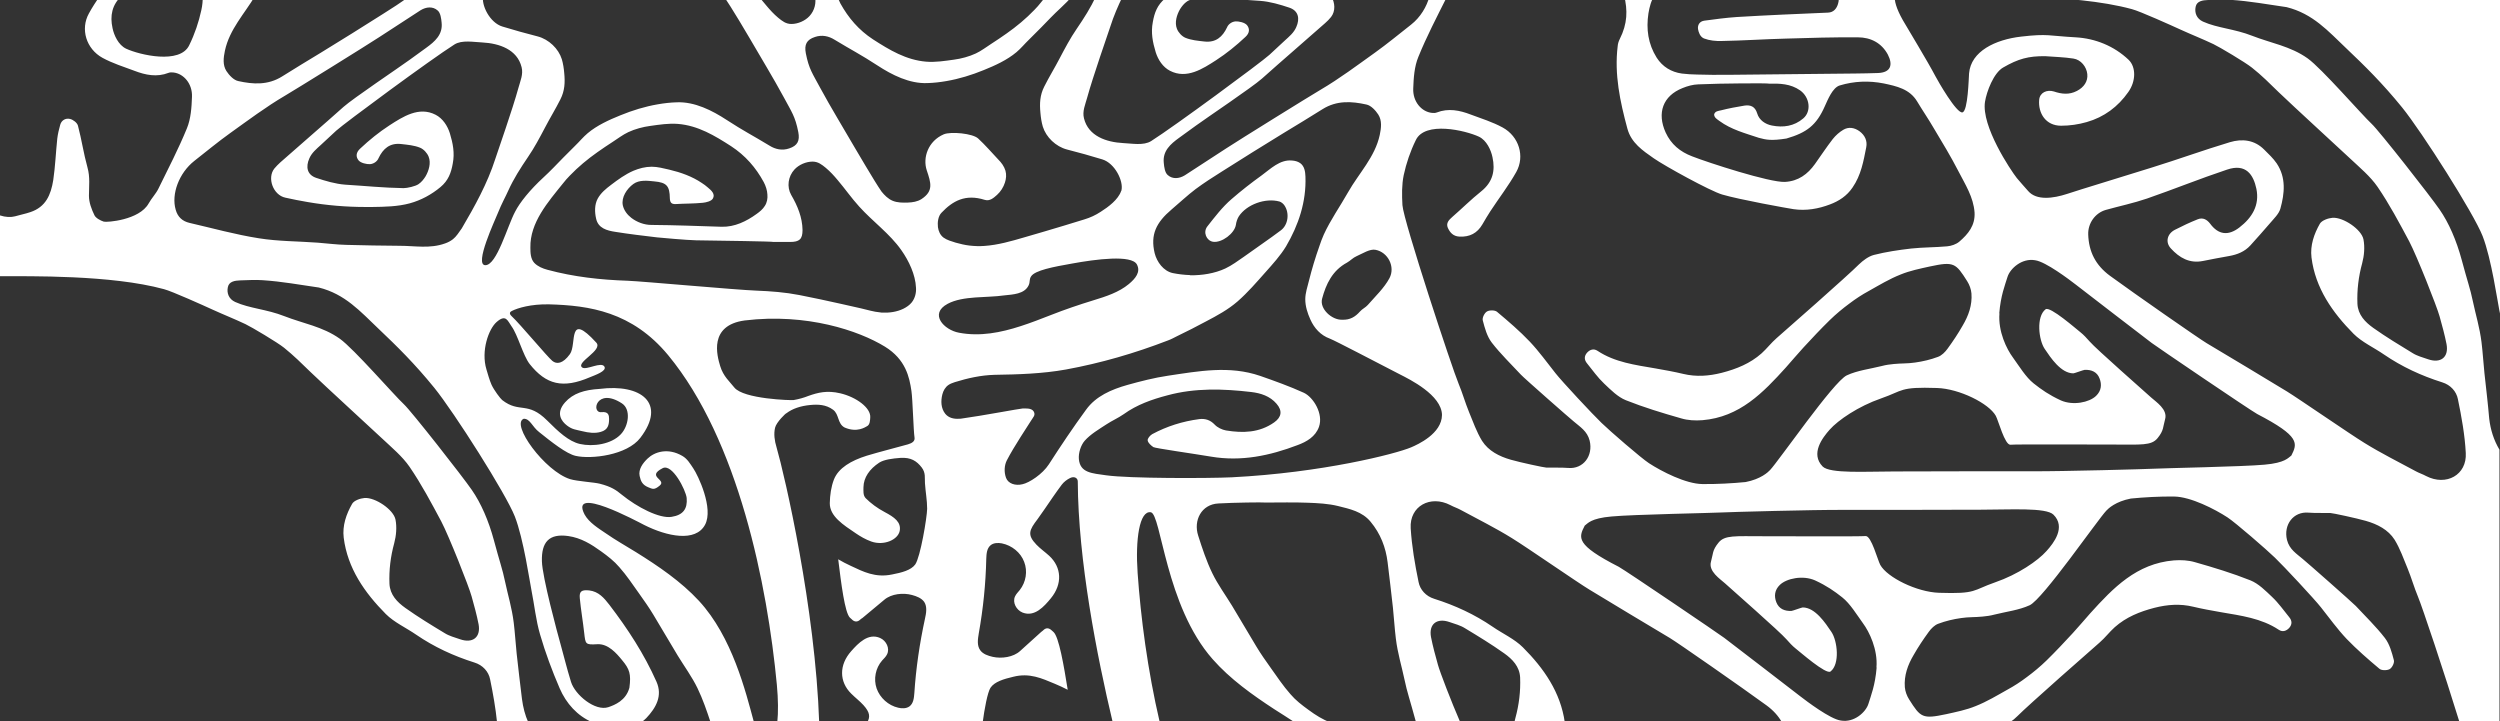 <?xml version="1.0" encoding="utf-8"?>
<!-- Generator: Adobe Illustrator 25.4.8, SVG Export Plug-In . SVG Version: 6.00 Build 0)  -->
<svg version="1.1" id="Calque_1" xmlns="http://www.w3.org/2000/svg" xmlns:xlink="http://www.w3.org/1999/xlink" x="0px" y="0px"
	 viewBox="0 0 1366 394" style="enable-background:new 0 0 1366 394;" xml:space="preserve">
<rect x="0" y="0" width="1366" height="394" fill="#333333" stroke="none"/>
<path style="fill:#fff;" d="M1357.5,203.9c-0.6-5.6-0.9-11.3-1.6-16.9c-1-8.1-3.1-14.7-4.8-22.7c-1.2-6-3.1-11.3-6-22.2
	c-2.9-10.8-7.1-20.4-12.1-27.6c-5-7.3-33.1-43.1-37.1-46.8c-5.2-4.8-27.4-30.4-35-35.8c-9.4-6.7-20.3-8.4-30.2-12.3
	c-9.9-3.9-19-4.2-27-7.8c-3.5-1.6-4.7-4.9-4-8.1c0.6-3.1,3.8-3.6,6.8-3.7c4-0.1,8.1-0.3,12.2-0.1c10.6,0.7,20.2,2.5,30.7,4
	c14.4,3.6,22.6,13,32.7,22.6c10.1,9.6,19.5,18.8,30.4,32.2c11,13.6,39.2,58,44,70.3c4.8,12.3,8.2,36.1,9.1,40.4
	c0.2,0.8,0.3,1.6,0.5,2.4V-2.4h-297.5c0.6,0.1,1.2,0.1,1.8,0.2c8.2,0.6,61.6-1.8,94.5,7.2c4.3,1.1,21.8,9,26.6,11.2
	c5.9,2.7,12,5.1,17.9,7.9c3.2,1.5,17.5,10,21.1,12.9c5.2,4.1,9.9,8.8,14.6,13.4c7.9,7.6,34.1,31.6,39.1,36.3
	c5.2,4.9,10.9,9.6,14.9,15.4c6.5,9.5,11.9,19.7,17.3,29.8c4.2,8,15.1,35.5,16.6,41c1.4,5,2.8,10.1,3.8,15.2
	c1.3,7.1-3.2,10.6-10.1,8.2c-2.9-1-6-1.8-8.5-3.4c-7.2-4.4-14.5-8.8-21.4-13.7c-4.5-3.2-8.4-7.2-8.7-13.2
	c-0.3-7.5,0.6-14.9,2.6-22.2c1.1-4.1,1.5-8.8,0.7-13c-1.1-5.5-11.1-12.2-16.9-11.8c-2.4,0.2-5.8,1.4-6.9,3.2
	c-3.2,5.6-5.4,11.9-4.6,18.5c2.1,16.7,11.4,30,23,41.7c4.6,4.6,11.1,7.5,16.6,11.3c9.8,6.7,20.4,11.6,31.8,15.2
	c4.6,1.4,7.8,5,8.6,9.2c2,9.7,3.8,19.6,4.3,29.4c0.7,12-10.7,18.3-21.7,12.6c-1.8-1-3.8-1.6-5.6-2.6c-9.4-5.1-19.1-9.9-28.1-15.5
	c-8-4.9-35.8-24.1-42.3-28.1c-14.6-8.8-29.2-17.7-43.9-26.4c-3.9-2.3-39.1-26.8-52.8-36.8c-7.9-5.8-11.6-13.2-11.9-22.6
	c-0.2-6,3.7-11.7,9.6-13.4c7.5-2.1,15.2-3.7,22.5-6.2c14.7-5.1,29-10.9,43.7-15.8c10.5-3.6,14.5,2.9,16.1,10.5
	c1.8,8.9-2.3,15.7-9.3,21.1c-6.1,4.7-11.5,4-16-2.1c-1.7-2.2-3.9-3.5-6.7-2.4c-4.3,1.7-8.5,3.7-12.6,5.8c-4.2,2.2-5.3,6.8-2.1,10.2
	c4.6,5,10.1,8.3,17.5,6.8c4.7-0.9,9.5-1.9,14.3-2.7c4.5-0.8,8.5-2.4,11.6-5.8c3.6-4,7.2-8,10.7-12.1c2.1-2.5,4.9-5.1,5.7-8
	c2.3-8.3,3.2-16.9-2-24.7c-1.9-2.8-4.5-5.2-6.9-7.6c-5.3-5.3-12-6-18.7-4c-14.3,4.3-28.3,9.4-42.5,13.8
	c-11.7,3.7-40.4,12.4-46.6,14.5c-7.4,2.4-16.5,3.7-21.1-1.6c-2.1-2.4-4.2-4.7-6.2-7.1c-3.4-4.3-19.5-28.4-17.4-41.7
	c0.9-5.6,4.7-15.7,9.9-18.7c8.3-4.8,13.9-6.3,23-6.2c5.1,0.4,10.3,0.5,15.4,1.3l0,0c4.1,0.6,7.2,4.5,7.6,8.5
	c0.4,3.9-1.8,7.2-5.7,9.2c-4.2,2.2-8.4,1.7-12.5,0.3c-3.9-1.2-7.8,0.6-8.1,4.6c-0.6,7.3,3.6,14.1,12,14.1c4.7,0,9.5-0.7,14-2
	c9.5-2.7,17.1-8.4,22.7-16.4c4.2-5.9,4.3-13.6,0.2-17.6c-8-7.6-18.3-11.7-28.9-12.3c-14.8-0.8-15.1-2.1-29.8-0.4
	c-14.1,1.6-27.5,8-28.5,20.1c-0.2,2.5-0.6,20.6-3.6,21.3c-3.2,0.8-13.5-17.3-14.7-19.6c-4.7-8.9-14.9-25.6-17.9-30.8
	c-3.6-6.4-4.7-10.6-4.4-13.5h-30.8c0.3,1.4,0.3,3-0.2,4.6c-0.7,2.4-2.3,4.7-5.5,4.8c-16.6,0.7-33.2,1.4-49.8,2.4
	c-5.9,0.4-11.8,1.2-17.8,2c-2.6,0.4-3.7,2.4-3.4,4.6c0.3,1.6,1,4.1,3.2,5.1c3.2,1.2,6.4,1.5,9.8,1.4c11.6-0.2,23.2-1,34.8-1.3
	c13.2-0.4,26.3-0.8,39.5-0.7c7.1,0,13,3.1,16.4,9.4c2.9,5.6,1.7,9.8-5.3,10.1c-8.3,0.3-16.6,0.3-24.9,0.4
	c-12.9,0.2-25.7,0.2-38.6,0.4l0,0c-9,0.1-27,0.3-27,0.2c-5.6-0.2-11.2,0-16.7-0.7c-5.8-0.8-10.6-3.7-13.8-8.7
	c-4.7-7.5-5.8-15.6-4.5-24.2c0.6-3.6,1.5-7.1,3.4-9.8h-16.7c2,8.1,1.9,15.4-2.4,23.9c-0.6,1.2-1,2.5-1.1,3.8
	c-1.9,15.4,1.3,30.3,5.3,45.1c2.1,7.8,8.4,12,14.4,16.2c6,4.2,30.9,17.9,37.4,19.8c9.5,2.8,35.7,7.5,39,8c6.9,1,13.6-0.2,19.9-2.6
	c4.8-1.8,9.2-4.6,12.3-9.2c4.7-6.8,6-14.4,7.5-22c0.7-3.5-0.7-6.6-3.7-8.8c-2.8-2-5.9-2.5-8.8-0.8c-2.2,1.3-4.2,3.1-5.8,5.1
	c-3.4,4.4-6.5,9.1-9.7,13.6c-4,5.6-9.1,9.4-16.4,9.8c-8.3,0.4-41.9-10.5-50.8-14c-6.5-2.5-11.4-6.5-14.4-13
	c-4.8-10.6-1.6-20,9.3-24.3c2.7-1.1,5.6-1.9,8.5-2c12.9-0.6,38.6-0.7,38.6-0.4l0,0c6-0.1,11.8,0,17.1,3.7c5.2,3.7,6.3,11.4,1.7,15.3
	c-5,4.3-11,5.1-17.1,3.9c-3.6-0.7-7-2.9-8.1-6.7c-1.1-3.6-3.5-4.7-6.9-4.2c-4.3,0.7-8.6,1.5-12.9,2.6c-1.3,0.3-3.2,0.4-3.7,2.2
	c0,1.8,1.7,2.7,2.9,3.6c6.4,4.7,14,6.7,21.5,9.2c4.1,1.1,6.7,1.7,15.1,0.4c11-3.2,16.4-7.2,21-17.7c1.6-3.5,4.2-10.1,8.1-11.3
	c7.9-2.4,16-2.7,24.1-1.1c7,1.5,14.1,3,18.2,9.8c3,5,6.3,9.8,9.2,14.8c4.6,7.7,9.3,15.4,13.4,23.4c3.7,7.2,8.2,14.1,8.8,22.5
	c0.4,7.1-3.5,11.8-8.4,16c-1.7,1.4-4.3,2.3-6.6,2.5c-6.5,0.6-13.1,0.5-19.6,1.2c-6.9,0.8-13.7,1.8-20.4,3.5c-3,0.8-5.9,3-8.2,5.2
	c-5.6,5.7-41.3,37.1-44.9,40.2c-3,2.6-5.4,5.8-8.3,8.4c-6.2,5.5-13.6,8.5-21.7,10.6c-7.1,1.8-14,2.3-21.1,0.6
	c-5-1.2-10.1-2.1-15.2-3c-11-1.9-22.1-3.3-31.6-9.6c-2.1-1.4-4.2-0.7-5.8,1.1c-1.6,1.9-1.5,3.9,0.1,5.8c3,3.7,5.8,7.7,9.3,11
	c3.6,3.4,7.4,7.3,11.9,9.1c9.8,3.9,20,7,30.2,9.9c3.6,1.1,7.7,1.3,11.6,1c20.4-1.7,33.2-15.1,45.6-28.8c3.2-3.6,6.3-7.3,9.6-10.9
	c4.7-5.1,9.4-10.1,14.4-15c3.4-3.3,7-6.3,10.8-9.1c3.3-2.5,6.8-4.8,10.5-6.8c5.7-3.2,11.3-6.6,17.4-9c5.1-2.1,10.6-3.2,16-4.4
	c13.1-2.8,14.1-1.9,20.4,8.1c1.2,1.9,2.1,4.3,2.3,6.6c0.5,6.4-1.6,12.2-4.8,17.6c-2.5,4.4-5.3,8.6-8.3,12.7
	c-1.3,1.8-3.2,3.7-5.2,4.4c-4,1.5-8.2,2.5-12.5,3.1c-3.8,0.6-7.7,0.4-11.6,0.8c-2.2,0.2-4.4,0.5-6.6,1.1c-6.4,1.6-13.3,2.4-19.1,5.1
	c-7.2,3.3-37.3,46.9-41.9,51.7c-1.1,1.2-5.1,5-13.4,6.6c-7.1,0.7-15.9,1.2-23.6,1.1c-9.1-0.1-22.3-6.9-29.2-11.4
	c-4.3-2.8-21.6-17.8-25.9-22c-4.7-4.5-21.6-22.6-25.2-27.2c-4.6-5.8-8.9-11.8-14-17.2c-5.5-5.8-11.7-11.1-17.9-16.3
	c-1.1-1-4.2-1-5.5-0.2c-1.4,0.8-2.7,3.5-2.3,4.9c1.1,4.2,2.3,8.7,4.9,12.1c4.8,6.2,10.5,11.7,15.9,17.5c1.5,1.7,27.1,24.2,28.9,25.6
	c3.5,3,7.4,5.3,8.7,10.5c2,8.3-3.5,15.6-11.7,14.9c-4-0.3-8-0.1-12-0.2c-1.1,0-14.2-2.8-19.4-4.3c-6.3-1.8-12.2-4.8-15.7-10.3
	c-3-4.9-4.9-10.4-7.1-15.7c-2.1-5.1-3.6-10.5-5.7-15.5c-3.4-8-30.2-89.1-30.7-97.6c-0.3-5.5-0.4-11.1,0.7-16.4
	c1.4-6.5,3.6-13,6.6-19.1c5-10.6,27.2-5.3,34.5-1.9c4.2,2,6.6,7.3,7.4,11.2c1.6,7.3,0.2,13.6-6.2,18.7c-5.5,4.4-10.5,9.4-15.8,14
	c-1.8,1.6-3.5,3.3-2.4,5.9c1.2,2.6,2.9,4.6,6.3,4.8c5.7,0.3,9.8-1.9,12.6-6.7c1.4-2.4,2.8-4.8,4.3-7.1c4.7-7.2,10-14,14.2-21.5
	c4.8-8.6,1.5-19.4-7.4-24.3c-5.5-3-11.6-4.9-17.5-7.1c-6-2.3-12.2-3.6-18.6-1.1c-0.8,0.3-1.7,0.3-2.6,0.2
	c-5.7-0.6-10.5-6.2-10.2-13.3c0.2-5.8,0.6-12,2.8-17.3c4.5-11.1,10.1-21.8,15.5-32.6c0.1-0.2,0.2-0.4,0.3-0.6h-9.7
	c-1.5,5.8-5,11.6-10.1,15.6l0,0c-6.5,5.1-12.9,10.4-19.6,15.2c-9.8,7-19.5,14.3-29.9,20.4c-5.3,3.1-44.8,27.6-51.5,32
	c-7.5,4.9-15,9.8-22.6,14.7c-3.1,1.9-6.7,2.2-9.3-0.1c-1.6-1.3-2-4.4-2.2-6.7c-0.7-6.5,3.7-10.3,8.4-13.7c3-2.2,6.1-4.4,9.1-6.6
	c6.2-4.5,30.8-21,36.1-25.7c11.4-10.2,23.1-20.2,34.5-30.3c1.2-1,2.3-2.2,3.3-3.4c2.5-3.2,2.2-7.8,0.1-11.3h-89.2
	c-0.5,0.4-1.1,0.8-1.6,1.2c-4.2,3.5-5.8,7.7-6.7,12.9c-1.1,5.7-0.1,10.9,1.6,16.5c1.3,4.1,3.9,8.1,7.8,10.1
	c9.1,4.7,17.9-1.1,25.2-5.8c5.7-3.7,11-8,16-12.7c2.4-2.2,2.4-4.5,0.9-6.4c-1.2-1.5-4.5-2.2-6.3-2.1c-2.4,0.2-4.1,1.9-4.6,3.2
	c-2.5,5.3-6.2,8.5-12.4,7.8c-3.5-0.4-7.1-0.7-10.3-2c-2-0.8-3.9-2.9-4.7-4.9c-1.4-3.5-0.1-7.7,1.7-10.8c1-1.6,2.2-3.1,3.8-4.2
	c1.7-1.2,6.2-2.2,8.2-2.2c11.4,0.2,20.5,1.2,31.9,1.9c5.3,0.4,10.7,2,15.8,3.7c5.1,1.7,5.8,6.1,3.8,10.6c-1.3,3.1-3.9,5.2-6.3,7.4
	c-2.8,2.6-5.6,5.2-8.4,7.8c-4.5,4.1-51.8,39-64.6,47.1c-4.1,2.6-10.6,1.3-15.3,1.1c-9.2-0.5-19-3.8-21.4-13.5
	c-1-3.9,0.7-7.5,1.7-11.2c3.3-12,11.2-34.4,12.7-39c1.8-5.7,4.2-11.2,6.8-16.6h-14.6c-3,6.4-6.5,11.9-10.6,17.9
	c-3.5,5.1-6.4,10.6-9.3,16.1c-2.7,5.2-5.8,10.2-8.4,15.4c-2.4,4.7-2.6,9.3-2.1,14.4c0.2,2.5,0.6,5.1,1.3,7.5
	c1.8,5.8,7.1,10.9,13.2,12.5c7,1.8,12.4,3.3,19.3,5.4c6.9,2.1,11.6,11.8,10.5,16.8c0,0.2-0.1,0.4-0.2,0.5c-1.6,4.7-7,8.7-11.1,11.3
	c-2.9,1.9-5.7,3.2-9,4.2c-3.7,1.1-7.4,2.3-11.1,3.4c-7.2,2.2-14.5,4.3-21.7,6.4c-7.2,2.1-14.4,4.2-21.9,4.7l0,0
	c-2.7,0.2-5.3,0.1-8-0.2c-2.6-0.3-5.1-0.9-7.6-1.6c-2.2-0.7-4.8-1.4-6.7-2.8c-1.8-1.4-2.7-3.5-3-5.7c-0.3-2.6,0.1-6,2-7.9
	c6.1-6.4,13-10.3,23.5-7c2.8,0.9,4.9-1,6.8-2.7c2-1.8,3.5-4.2,4.3-6.7c0.7-2.1,0.9-4.4,0.3-6.5c-0.7-2.4-2.2-4.4-4-6.2
	c-3.6-3.8-7-7.8-10.9-11.4c-3-2.8-14.9-3.9-18.8-2.3c-8.6,3.7-11.6,12.8-9.3,19.7c2.3,6.9,3.8,11.3-2.9,15.7
	c-2.2,1.4-4.8,1.8-7.4,1.9c-2.8,0.1-5.8,0.1-8.4-1c-2.4-1-4.4-3-6-5C478,99.5,467,80.5,467,80.6c-6.3-10.9-12.9-21.6-18.9-32.7
	c-4.1-7.7-6.1-10.1-7.8-18.8c-0.9-4.7,0.4-7.4,5-8.9c3.8-1.3,7.5-0.5,10.7,1.5c9.4,5.7,14.3,8.1,23.5,14.1c7.8,5.1,17.4,10,27.2,9.6
	c3.5-0.1,7-0.5,10.4-1.1c7-1.2,13.8-3.3,20.4-6c6.2-2.5,12.8-5.5,17.9-9.8c2.5-2.1,4.5-4.6,6.8-6.8c2.2-2.2,4.4-4.4,6.6-6.6
	c3.5-3.6,7-7.3,10.7-10.7c2.5-2.3,4.7-4.6,6.7-6.8h-14.4c-1,1.2-2,2.5-3,3.7c-1.1,1.4-2.3,2.8-3.6,4.1c-4.6,4.8-9.8,9.1-15.2,12.9
	c-2.7,1.9-5.5,3.8-8.3,5.6c-2.8,1.8-5.5,3.9-8.5,5.3c-3.6,1.7-8.1,2.9-12,3.4c-5,0.7-10.1,1.5-15.1,1.1c-11-0.9-20.1-6.4-29.1-12.2
	c-7.8-5.1-13.4-11.7-17.8-19.6c-0.7-1.3-1.3-2.8-1.6-4.3h-12.4c1,3.8-0.1,8.2-2.9,11.2c-2.4,2.6-6.3,4.3-9.9,4.3c-3,0-5-1.6-7.2-3.4
	c-2.4-2-4.5-4.3-6.5-6.7c-1.5-1.7-2.9-3.5-4.3-5.3h-19.2c4.2,5.6,14.3,23.1,14.3,23c6.3,10.9,12.9,21.6,18.9,32.7
	c4.1,7.7,6.1,10.1,7.8,18.8c0.9,4.7-0.4,7.4-5,8.9c-3.8,1.3-7.5,0.5-10.7-1.5c-9.4-5.7-14.3-8.1-23.5-14.1
	c-7.8-5.1-17.4-10-27.2-9.6c-3.5,0.1-7,0.5-10.4,1.1c-7,1.2-13.8,3.3-20.4,6c-6.2,2.5-12.8,5.5-17.9,9.8c-2.5,2.1-4.5,4.6-6.8,6.8
	c-2.2,2.2-4.4,4.4-6.6,6.6c-3.5,3.6-7,7.3-10.7,10.7c-7.5,6.9-13,13.8-15.5,18.7c-4.3,8-10,29.3-16.3,29.3c-6.3,0,5.4-24.8,6.8-28.4
	c2.2-5.5,4.3-9.1,5.7-12.3c3-6.6,6.6-12.2,10.8-18.4c3.5-5.1,6.4-10.6,9.3-16.1c2.7-5.2,5.8-10.2,8.4-15.4c2.4-4.7,2.6-9.3,2.1-14.4
	c-0.2-2.5-0.6-5.1-1.3-7.5c-1.8-5.8-7.1-10.9-13.2-12.5c-7-1.8-12.4-3.3-19.3-5.4c-6.9-2.1-11.6-11.7-10.5-16.8h-40
	c-0.2,0.1-0.3,0.3-0.5,0.4c-4.6,3.4-9.4,6.5-14.2,9.5c-11.3,7.2-22.6,14.2-34,21.2c-7.1,4.3-14.2,8.6-21.2,13
	c-7.7,4.8-15.8,4.3-23.9,2.5c-2.5-0.5-5-3.2-6.5-5.5c-2.1-3.3-1.6-7.3-0.8-11.1c2.5-11.7,10.8-20.3,16.6-30.1h-28.6
	c-0.1,2.7-0.3,5.4-0.9,8c-1.4,6.5-3.6,13-6.6,19.1c-5,10.6-27.2,5.3-34.5,1.9c-4.2-2-6.6-7.3-7.4-11.2c-1.5-6.8-0.3-12.8,5-17.7
	H54.6c-2.1,3.1-4.2,6.3-6,9.6c-4.8,8.6-1.5,19.4,7.4,24.3c5.5,3,11.6,4.9,17.5,7.1c6,2.3,12.2,3.6,18.6,1.1c0.8-0.3,1.7-0.3,2.6-0.2
	c5.7,0.6,10.5,6.2,10.2,13.3c-0.2,5.8-0.6,12-2.8,17.3C97.5,81.4,91.9,92.2,86.6,103c-1.4,2.9-3.8,5.3-5.4,8.2
	c-5.1,9.1-22.9,10.4-24.5,9.9c-1.9-0.6-4.4-2-5.1-3.5c-1.6-3.3-3-7-3-10.6c0-5.2,0.7-10.2-0.8-15.5c-2.1-7.5-3.2-15.3-5.2-22.8
	c-0.4-1.6-2.6-3.3-4.3-3.7c-2.3-0.6-4.7,0.6-5.4,3.2c-0.7,2.5-1.3,5-1.6,7.5c-0.8,7.6-1.1,15.2-2.2,22.7
	c-1.3,8.1-4.1,14.7-12.5,17.5c-2.9,1-5.4,1.4-8.4,2.3C6,118.8,3,118.7,0,117.7v33.2c16,0.1,60.7-0.8,89.6,7.1
	c4.3,1.1,21.8,9,26.6,11.2c5.9,2.7,12,5.1,17.9,7.9c3.2,1.5,17.5,10,21.1,12.9c5.1,4.1,9.9,8.8,14.6,13.4
	c7.9,7.6,34.1,31.6,39.1,36.3c5.2,4.9,10.9,9.6,14.9,15.4c6.5,9.5,11.9,19.7,17.3,29.8c4.2,8,15.1,35.5,16.6,41
	c1.4,5,2.8,10.1,3.8,15.2c1.3,7.1-3.2,10.6-10.1,8.2c-2.9-1-6-1.8-8.5-3.4c-7.3-4.4-14.5-8.8-21.4-13.7c-4.5-3.2-8.4-7.2-8.7-13.2
	c-0.3-7.5,0.6-14.9,2.6-22.2c1.1-4.1,1.5-8.8,0.7-12.9c-1.1-5.5-11.1-12.2-16.9-11.8c-2.4,0.2-5.8,1.4-6.8,3.2
	c-3.2,5.6-5.4,11.9-4.6,18.5c2.1,16.7,11.4,30,23,41.7c4.6,4.6,11.1,7.5,16.6,11.3c9.8,6.7,20.4,11.6,31.8,15.2
	c4.6,1.4,7.8,5,8.6,9.2c1.6,7.8,3,15.7,3.8,23.6h17.1c-1.8-4-2.9-8.3-3.5-12.9c-1-8.3-2-16.5-2.9-24.8c-0.6-5.6-0.9-11.3-1.6-16.9
	c-1-8.1-3.1-14.7-4.8-22.7c-1.2-6-3.1-11.3-6-22.2c-2.9-10.8-7.1-20.4-12.1-27.6c-5-7.3-33.1-43.1-37.1-46.8
	c-5.2-4.8-27.4-30.4-35-35.8c-9.4-6.7-20.3-8.4-30.2-12.3c-9.9-3.9-19-4.2-27-7.8c-3.5-1.6-4.7-4.9-4-8.1c0.6-3.1,3.8-3.6,6.8-3.7
	c4.1-0.1,8.1-0.4,12.2-0.1c10.6,0.7,20.2,2.5,30.7,4c14.4,3.6,22.6,13,32.7,22.6c10.1,9.6,19.5,18.8,30.4,32.2
	c11,13.6,39.2,58,44,70.3c4.8,12.3,8.2,36.1,9.1,40.4c1.6,8,2.4,16.3,4.7,24.1c2.9,10,6.6,19.9,10.7,29.4c3.6,8.3,9.6,15,17.9,18.6
	h26.7c0.9-0.7,1.8-1.4,2.7-2.3c5.4-5.7,9-12.2,5.6-19.9c-6.7-15.1-15.7-28.9-25.8-42.1c-2.8-3.6-5.8-7.2-11-7.8
	c-4-0.4-5.5,0.4-5.1,4.3c0.6,6.3,1.7,12.6,2.4,18.9c0.7,6.2,0.6,6.6,7.2,6.2c5.9-0.3,10.4,4.9,13.5,8.7c4.1,4.9,5,7.6,4,15.1
	c-1.9,7-8,9.4-11.5,10.6c-7.2,2.4-18.2-6.7-20.4-13.8c-2.8-9.2-2.9-10.5-5.5-19.8c-2-7.1-10.2-37.5-10.4-46.1
	c-0.3-10.4,3.8-15.3,14.4-13.8c7,1,12.6,4.5,18,8.4c3.6,2.6,7.1,5.3,9.9,8.6c4,4.5,7.3,9.5,10.8,14.4c2.7,3.8,5.4,7.6,7.8,11.6
	c4.5,7.4,8.8,14.9,13.3,22.3c3.6,5.9,7.8,11.6,10.8,17.8c2.9,6,5.1,12.4,7.2,18.8H412c-4.6-17-11.9-46.8-30.1-66.5
	c-9.8-10.6-22.2-19-34.4-26.6c-5.5-3.4-11.2-6.6-16.5-10.3c-4-2.7-9.2-5.9-11.6-10.3c-8.4-16.2,28.6,3.7,32.5,5.7
	c12.7,6.4,28.1,9.5,33.3,0c4.9-9-3.9-27.3-6.4-30.9c-1.7-2.5-3.2-5.2-6-6.8c-7.9-4.6-15.2-2.2-19,1.5c-2.5,2.4-5.1,5.8-4.3,9.5
	c0.6,2.8,1.5,4.8,4.6,6.1c2.5,1,3.3,1.7,6.4-0.9c3.9-3.3-7.6-4.8,1.6-9.5c5.2-2.6,12.6,11.9,13.1,16.3c0.5,5.9-1.9,9.3-8.2,10.3
	c-6.6,1.1-18.8-5.2-27.4-12.2c-2.9-2.4-5.6-4.3-11.9-5.9c-3.1-0.8-12.3-1.3-16.2-2.5c-13.8-4.3-32.7-30.2-25.3-33
	c3.5,0,4.5,4.3,8.4,7.3c6.6,5.3,14.9,11.9,20,13c8.4,1.9,28-0.3,35.3-9.9c14.5-19,0.3-29.6-22.3-26.7c-8.3,0.5-14.5,2.4-18.9,7.4
	c-5.2,5.9-1.9,10.3,1.1,12.6c2.9,2.2,4.6,2.2,8.3,3.1c3.7,0.9,6.9,1.3,10.1,0.4c4-1.1,4.6-3.8,4.6-7.1c0-1.9-0.3-4.1-4.1-3.7
	c-6,0.7-2.8-13.8,11.1-4.8c5.1,3.3,3.7,12.4-0.6,16.9c-5.2,5.5-15.2,6.9-22.3,5.3c-6.2-1.4-11.9-6.8-17.9-12.8
	c-10.8-10.8-15.1-3.8-24.6-11.2c-1-0.8-4.4-5.3-5.8-8.3c-1.2-2.7-2.1-6.1-2.8-8.4c-3.1-10.2,1.2-22.1,5.5-25.9
	c5.2-4.6,6.1-0.6,8.2,2.3c3.4,4.6,6.3,16,9.9,20.6c9,11.3,18.1,13.6,33,7.2c2.9-1.2,9.1-3.3,7.9-5.7c-1.6-3.1-10,2.1-12.2,0.4
	c-3.7-2.8,11.6-9.4,7.7-13.6c-15.9-17.4-10.5,0.9-14.4,6.3c-3.9,5.4-7.3,5.6-9.6,3.7c-2.8-2.3-17.4-19.9-22.3-24.5
	c-1.6-1.5-0.7-2.4,0.2-2.8c3.2-1.6,10.3-3.8,20.3-3.6c22,0.6,45.4,4,65.1,27.8c38.3,46.4,54.2,125.3,59.4,180.3l0,0.1
	c0.7,7.5,0.8,14.6,0.2,20.3h22.9c-2.1-62.4-18.7-134.5-23.3-150.4c-1.1-3.6-1.6-7.3-0.8-10.7c0.7-3,5.9-8,6.2-7.9
	c3.3-2.5,7.7-4,13-4.5c4.2-0.4,8.6-0.3,12.5,2.6c3.4,2.5,2.3,7.6,6.3,9.7c6.9,3,11.4-0.3,12.2-0.7c1.7-0.8,1.7-3.4,1.8-4.8
	c0.4-5.3-7.8-11.2-16.4-13.2c-7.2-1.7-12.2-0.4-17.3,1.4c-2.5,1-5.3,1.8-8.2,2.3c-1,0.2-27.4-0.5-32.4-6.9c-2.4-3.1-6-6-7.7-11.7
	c-1.7-5.6-6.4-22.2,13.4-24.9c33.9-4.1,62.4,5.6,76.6,14.3h0c11.4,7,13.4,16.7,14.5,24.2c0.7,4.8,1.1,21.7,1.7,25.5
	c0.3,1.9-1.2,3-3.6,3.7c-7.5,2.1-15.2,4-22.5,6.2c-8.6,2.7-15.4,6.7-17.9,12.9c-1.6,4.1-2.2,8.6-2.3,13c-0.1,7.2,7.4,11.9,14.2,16.5
	c2.5,1.7,5.4,3.4,8.5,4.5c6.8,2.4,14.5-0.9,15.5-5.8c0.9-4.8-2.9-7.5-8.2-10.3c-4-2.1-7.6-4.8-10.4-7.6c-1.5-1.6-1.2-4-1.2-6
	c0.1-5.3,3.3-9.9,8.6-13.4c2.6-1.7,7.4-2.3,11.5-2.6c5.8-0.4,9,1.7,11.7,5.2c2.3,3,1.6,5.7,1.8,8.6c0.3,4.7,1.2,9.4,1.2,14
	c-0.1,4.9-3.7,26.4-6.5,30.4c-2.3,3.2-7.5,4.5-12.7,5.5c-9.1,1.9-15.7-1.5-22.5-4.7c-2.4-1.1-4.7-2.3-6.9-3.6
	c1.6,13.1,3.6,29.2,6.4,31.9c0.3,0.3,0.6,0.5,0.9,0.8c1.5,1.6,3.2,1.8,4.9,0.1c0.3-0.3,0.7-0.5,1-0.7c4-3.4,8-6.7,12-10
	c3.9-3.3,10.3-3.9,15.1-2.6c2.6,0.7,5.2,1.7,6.7,3.8c1.7,2.6,1.1,6.1,0.4,9.2c-2.9,13.4-4.9,26.9-5.8,40.6c-0.2,2.7-0.5,5.7-2.7,7.3
	c-1.7,1.2-4.1,1.2-6.1,0.7c-5.4-1.2-10-5.4-11.8-10.5c-1.8-5.2-0.6-11.2,3-15.3c1-1.1,2.1-2.1,2.7-3.4c1.6-3.2-0.4-7.4-3.8-8.9
	c-6.5-2.9-12,2.9-15.8,7.2c-6.7,7.5-6.6,16.7,0,23.2c2.2,2.2,4.7,4.1,6.7,6.3c3.6,4,3.8,6.5,1.9,9.7h63.2c1-7.7,2.7-16.7,4.3-19.2
	c2.2-3.3,7.3-4.8,12.4-6c9-2.3,15.7,0.9,22.7,3.8c2.4,1,4.8,2.1,7.1,3.3c-2.1-13.1-4.8-29-7.8-31.6c-0.3-0.3-0.6-0.5-0.9-0.8
	c-1.6-1.5-3.2-1.7-4.9,0.1c-0.3,0.3-0.7,0.5-0.9,0.7c-3.8,3.5-7.7,7-11.5,10.4c-3.7,3.4-10.1,4.3-15,3.2c-2.6-0.6-5.3-1.5-6.8-3.6
	c-1.9-2.6-1.3-6.1-0.8-9.2c2.4-13.5,3.8-27.1,4.1-40.8c0.1-2.7,0.3-5.7,2.4-7.4c1.6-1.3,4-1.4,6.1-1c5.5,1.1,10.3,5,12.2,10.1
	c2,5.1,1,11.1-2.4,15.4c-0.9,1.1-2,2.2-2.6,3.5c-1.5,3.3,0.7,7.4,4.1,8.8c6.6,2.6,11.8-3.3,15.5-7.8c6.4-7.8,5.9-16.9-0.9-23.2
	c-2.3-2.1-4.9-3.9-7-6.1c-5.2-5.4-3.9-8,0.6-13.9c1.3-1.8,2.5-3.6,3.8-5.4c3.1-4.5,6.1-9,9.4-13.4c1.1-1.5,2.9-2.9,4.6-3.7
	c2.2-1.1,4.2-0.1,4.2,1.9c0.2,42.9,10.4,95.1,19.1,131.6h25.7c-6.7-28.7-10.4-57.4-12.1-81.6l0,0c-1.3-18.4,1-34.2,7.2-33.2
	c5.7,0.9,8,51.1,33.8,80.3c9.5,10.8,21.7,19.5,33.8,27.4c3.7,2.4,7.5,4.7,11.2,7.2h19.5c-4.4-1.6-8.3-4.1-12.1-6.9
	c-3.6-2.6-7.1-5.3-9.9-8.6c-4-4.5-7.3-9.5-10.8-14.4c-2.7-3.8-5.4-7.6-7.8-11.6c-4.5-7.4-8.8-14.9-13.3-22.3
	c-3.6-5.9-7.8-11.6-10.8-17.8c-3.2-6.6-5.5-13.6-7.7-20.5c-2.7-8.3,1.7-17.1,11-17.6l0,0c8.7-0.5,23.9-0.7,26-0.5
	c7.6,0,15.2-0.2,22.8,0.1c5.6,0.2,11.3,0.5,16.6,1.8c6.4,1.6,13.2,3,17.8,8.6c5.4,6.5,8.3,14,9.3,22.2c1,8.3,2,16.5,2.9,24.8
	c0.6,5.6,0.9,11.3,1.6,16.9c1,8.1,3.1,14.7,4.8,22.7c1.2,6,3.1,11.4,6,22.2c0.1,0.3,0.2,0.5,0.2,0.8h24.2
	c-4.9-11.3-11.1-27.4-12.2-31.4c-1.4-5-2.8-10.1-3.8-15.2c-1.3-7.1,3.2-10.6,10.1-8.2c2.9,1,6,1.8,8.5,3.4
	c7.3,4.4,14.5,8.8,21.4,13.7c4.5,3.2,8.4,7.2,8.7,13.2c0.3,7.5-0.6,14.9-2.6,22.2c-0.2,0.8-0.4,1.5-0.5,2.3H855
	c-2.3-16.4-11.4-29.5-22.9-41c-4.6-4.6-11.1-7.5-16.6-11.3c-9.8-6.7-20.4-11.6-31.8-15.2c-4.6-1.4-7.8-5-8.6-9.2
	c-2-9.7-3.7-19.6-4.3-29.4c-0.7-12,10.7-18.3,21.7-12.6c1.8,1,3.8,1.6,5.6,2.6c9.4,5.1,19.1,9.9,28.1,15.5
	c8,4.9,35.8,24.2,42.3,28.1c14.6,8.8,29.2,17.7,43.9,26.4c3.9,2.3,39.1,26.8,52.8,36.8c3.7,2.7,6.5,5.8,8.4,9.2h124.7
	c1.5-1,2.8-2.1,4-3.3c5.6-5.7,41.3-37.1,44.9-40.2c3-2.6,5.4-5.8,8.3-8.4c6.2-5.5,13.6-8.5,21.7-10.6c7.1-1.8,14-2.3,21.1-0.6
	c5,1.2,10.1,2.1,15.2,3c11,1.9,22.1,3.3,31.6,9.6c2.1,1.4,4.2,0.7,5.8-1.1c1.6-1.9,1.5-3.9-0.1-5.8c-3-3.7-5.8-7.7-9.3-11
	c-3.6-3.4-7.4-7.3-11.9-9.1c-9.8-3.9-20-7-30.2-9.9c-3.7-1.1-7.7-1.3-11.6-1c-20.4,1.7-33.2,15.1-45.6,28.8
	c-3.2,3.6-6.3,7.3-9.6,10.9c-4.7,5.1-9.4,10.1-14.4,15c-3.4,3.3-7,6.3-10.8,9.1c-3.3,2.5-6.8,4.8-10.5,6.8c-5.7,3.2-11.3,6.6-17.4,9
	c-5.1,2.1-10.6,3.2-16,4.4c-13.1,2.8-14.1,1.9-20.4-8.1c-1.2-1.9-2.1-4.3-2.3-6.6c-0.5-6.4,1.6-12.2,4.8-17.6
	c2.5-4.4,5.3-8.6,8.3-12.7c1.3-1.8,3.2-3.7,5.2-4.4c4-1.5,8.2-2.5,12.5-3.1c3.8-0.6,7.7-0.4,11.6-0.8c2.2-0.2,4.4-0.5,6.6-1.1
	c6.4-1.6,13.3-2.4,19.2-5.1c7.2-3.3,37.3-46.9,41.9-51.7c1.1-1.2,5.1-5,13.4-6.6c7.1-0.7,15.9-1.2,23.6-1.1
	c9.1,0.1,22.3,6.9,29.2,11.4c4.3,2.8,21.6,17.8,25.9,22c4.7,4.5,21.6,22.6,25.2,27.2c4.6,5.8,8.9,11.8,14,17.2
	c5.6,5.8,11.7,11.1,17.9,16.3c1.1,1,4.2,1,5.6,0.2c1.4-0.8,2.7-3.5,2.3-4.9c-1.1-4.2-2.3-8.7-4.9-12.1c-4.8-6.2-10.5-11.7-15.9-17.5
	c-1.6-1.7-27.1-24.2-28.9-25.6c-3.5-3-7.4-5.3-8.7-10.5c-2-8.3,3.5-15.6,11.7-14.9c4,0.3,8,0.1,12,0.2c1.1,0,14.2,2.8,19.4,4.3
	c6.3,1.8,12.2,4.8,15.7,10.3c3,4.9,4.9,10.4,7.1,15.7c2.1,5.1,3.6,10.5,5.7,15.5c2.2,5.2,14.3,41.3,22.6,68.3h21.9V245.7
	c-3.1-5.2-4.9-10.9-5.6-17C1359.4,220.4,1358.4,212.2,1357.5,203.9z M247.5,130.7c-1.3,1-2.8,1.8-4.3,2.3c-8.3,3-16.5,1.3-24.9,1.3
	c-9.7-0.1-19.3-0.2-29-0.5c-5.2-0.1-10.4-0.8-15.6-1.2c-10.7-0.8-21.6-0.7-32.2-2.4c-12.8-2-25.3-5.5-37.9-8.4
	c-3.9-0.9-6.5-3.2-7.6-7.2c-2.5-8.5,1.8-20.1,10.2-26.7l0,0c6.5-5.1,12.9-10.4,19.6-15.2c9.8-7,19.5-14.3,29.9-20.4
	c5.3-3.1,44.8-27.6,51.5-32c7.5-4.9,15-9.8,22.6-14.7c3.1-1.9,6.7-2.2,9.3,0.1c1.6,1.3,2,4.4,2.2,6.7c0.7,6.5-3.7,10.3-8.4,13.7
	c-3,2.2-6.1,4.4-9.1,6.6c-6.2,4.5-30.8,21-36.1,25.7c-11.4,10.2-23.1,20.2-34.5,30.3c-1.2,1.1-2.3,2.2-3.3,3.4
	c-4.1,5.2-0.6,14.5,6,15.9c4,0.9,8.1,1.7,12.2,2.4c10.4,1.8,21,2.7,31.6,2.7c1.2,0,2.5,0,3.7,0c6.8-0.1,13.9-0.2,20.5-2
	c6.2-1.7,11.9-4.8,16.8-8.9c4.2-3.5,5.8-7.7,6.7-12.9c1.1-5.7,0.1-10.9-1.6-16.5c-1.3-4.1-3.9-8.1-7.8-10.1
	c-9.1-4.7-17.9,1.1-25.2,5.8c-5.7,3.7-11,8-16,12.7c-2.4,2.2-2.4,4.5-0.9,6.4c1.2,1.5,4.5,2.2,6.3,2.1c2.4-0.2,4.1-1.9,4.6-3.2
	c2.5-5.3,6.2-8.5,12.4-7.8c3.5,0.4,7.1,0.7,10.3,2c2,0.8,3.9,2.9,4.7,4.9c1.4,3.5,0.1,7.7-1.7,10.8c-1,1.6-2.2,3.1-3.8,4.2
	c-1.7,1.2-6.2,2.2-8.2,2.2c-11.4-0.2-20.5-1.2-31.9-1.9c-5.3-0.4-10.7-2-15.8-3.7c-5.1-1.7-5.8-6.1-3.8-10.6
	c1.3-3.1,3.9-5.2,6.3-7.4c2.8-2.6,5.6-5.2,8.4-7.8c4.5-4.1,51.8-39,64.6-47.1c4.1-2.6,10.6-1.3,15.3-1.1c9.2,0.5,19,3.8,21.4,13.5
	c1,3.9-0.7,7.5-1.7,11.2c-3.3,12-11.2,34.4-12.7,39c-4.3,13.4-11.2,25.8-18.3,37.9C250.7,127,249.4,129.2,247.5,130.7z M498.2,165.2
	c-1.2,1.5-2.8,2.6-4.6,3.5c-3.5,1.7-7.6,2.3-11.5,2.1c-0.4,0-0.7,0-1.1-0.1c-3.6-0.3-7-1.4-10.5-2.2c-3.7-0.8-7.4-1.7-11.1-2.5
	c-7.5-1.7-15.1-3.3-22.7-4.8c-7.7-1.5-15.6-2.1-23.4-2.4c-10.9-0.4-62.3-5.1-70.3-5.4c-14.9-0.5-29.5-2.1-43.9-6
	c-2.6-0.7-5.3-1.8-7.2-3.8c-2-2.2-2.1-5.5-2.1-8.3c-0.3-13.7,9.7-25,17.9-35.2c1.1-1.4,2.3-2.8,3.6-4.1c4.6-4.8,9.8-9.1,15.2-12.9
	c2.7-1.9,5.5-3.8,8.3-5.6c2.8-1.8,5.5-3.9,8.5-5.3c3.6-1.7,8.1-2.9,12-3.4c5-0.7,10.1-1.5,15.1-1.1c11,0.9,20.1,6.4,29.1,12.2
	c7.8,5.1,13.5,11.7,17.8,19.6c1.1,2.1,1.9,4.5,2,6.8c0.2,2.1-0.2,4.4-1.4,6.2c-1.1,1.8-2.8,3.2-4.5,4.4c-5.5,4-12,7.2-19.1,7
	c-12.8-0.4-25.6-0.9-38.4-1c-3.9,0-7.9-1.5-11-3.9c-2.2-1.7-4-4.1-4.6-6.8c-0.9-4.4,2.2-9.1,5.8-11.7c3.2-2.3,7.6-1.8,11.3-1.4
	c6.9,0.6,8.5,2.5,8.6,9.3c0.1,2.3,0.9,3.2,3.2,3.1c4.9-0.3,9.9-0.2,14.8-0.7c2-0.2,4.7-0.9,5.5-2.3c1.4-2.4-0.7-4.4-2.8-6.1
	c-1-0.9-2.1-1.7-3.2-2.4c-5.3-3.6-11.5-5.8-17.8-7.3c-3.1-0.7-6.4-1.6-9.6-1.6c-3.5,0-6.9,0.9-10,2.2c-4.4,1.9-8.4,4.8-12.2,7.7
	c-2.8,2.1-5.6,4.4-7.3,7.5c-1.8,3.3-1.7,7.4-0.9,10.9c1.1,5.3,5.9,6.6,10.6,7.3c7.5,1.2,15.1,2.1,22.7,3c2,0.2,16.2,1.5,21.3,1.6
	l0,0c14.1,0.2,42.3,0.6,42.3,0.9c3,0,6,0,9.1,0c5.1,0,6.8-1.5,6.8-6.5c-0.1-6.9-2.7-13.2-6.2-19.2c-2.5-4.4-1.7-10.1,1.8-13.9
	c2.4-2.6,6.3-4.3,9.9-4.3c3,0,5,1.6,7.2,3.4c2.4,2,4.5,4.3,6.5,6.7c4,4.7,7.6,9.9,11.8,14.5c7.4,8.2,16.7,14.8,23,23.8
	c4.1,5.8,7.7,13.4,8,20.5C500.7,159.9,500,162.9,498.2,165.2z M759.2,152c-2.9,5.4-7.7,9.9-11.8,14.6c-1.2,1.4-3.1,2.2-4.3,3.6
	c-2.5,2.8-5.3,4.7-9.8,4.5c-5.6,0.2-12.4-6-10.9-11.5c2.1-7.9,5.6-15.4,13.6-19.7c1.8-1,3.3-2.7,5.2-3.5c3.4-1.5,7.3-4.1,10.4-3.5
	C758.4,137.8,762.5,145.8,759.2,152z M517.8,166c8.4-4.5,21.5-3.2,30.9-4.6c4.7-0.5,11-0.7,13.3-5.4c1-2,0.2-3.2,1.4-5
	c2.1-3.3,12.2-5.2,22.4-7c13.1-2.4,32.5-4.9,35.4,0.5c2.2,4.1-0.8,7.7-4.4,10.7l0,0c-5.4,4.5-12.5,6.8-19.4,8.9
	c-7.8,2.4-15.5,5-23.1,8c-5.4,2.1-11,4.3-16.6,6.1c-10.8,3.5-22.1,5.8-33.7,3.6C515.8,180.3,507.5,171.5,517.8,166z M771.1,244.4
	c-8.4,3.6-48.7,13.9-98.1,16.4c-12.7,0.6-56,0.7-68.6-1.1c-7.7-1.1-14.2-1.3-14.9-8.8c-0.3-3.3,1-7.6,3.2-10.1
	c3.2-3.6,7.7-6.2,11.8-8.9c3-2,6.5-3.5,9.5-5.6c7.2-5.2,15.5-8.1,23.9-10.3c15.1-4.1,30.5-3.6,45.8-1.8c5.1,0.6,10.2,2.2,13.8,6.4
	c3.3,3.8,2.8,7.3-1.3,10.2c-8.1,5.7-17.1,5.9-26.3,4.4c-2.2-0.4-4.7-1.6-6.2-3.2c-2.4-2.5-5.1-3.4-8.4-3c-9.1,1.2-17.7,3.9-25.7,8.2
	c-1.2,0.7-2.7,2.4-2.5,3.5c0.2,1.3,1.8,2.7,3.1,3.6c0.8,0.6,22,3.6,31.5,5.2c16.5,2.8,32.1-0.5,47.3-6.3c4.9-1.8,9.8-4.6,11.7-10
	c2.5-7.1-3.1-16.2-8.3-18.6c-7.7-3.5-15.8-6.4-23.8-9.2c-16.8-5.8-33.7-2.6-50.5-0.1c-7.4,1.1-14.8,3-22,5
	c-8.8,2.5-17.3,6.1-22.7,13.6c-7.1,9.7-13.8,19.7-20.3,29.8c-3.5,5.4-10.7,10.1-14.5,10.9c-3.8,0.9-7.7-0.3-8.9-3.5
	c-1.2-3.3-0.9-6.9,0.4-9.5c4-7.8,11.8-19.3,13.1-21.5c1.3-2.2,2.8-3.2,1.6-5.3c-1.2-2-4.8-1.6-6.1-1.6c-1.2,0-22.3,4-33.3,5.5
	c-0.5,0.1-0.9,0.1-1.4,0.1c-2.9,0.2-5.7-0.5-7.5-2.7c-2.4-3-2.5-7-1.6-10.6c0.5-2,1.6-4,3.4-5.2c1-0.7,2.3-1.1,3.4-1.5
	c7.1-2.2,14.3-3.8,21.7-4c13-0.2,26.2-0.6,39-2.9c19.1-3.5,37.7-8.9,55.8-15.9c1.7-0.6,3.3-1.5,4.9-2.3c5.4-2.6,10.7-5.3,15.9-8.1
	c6.1-3.2,12-6.4,17.2-10.9c5.5-4.8,10.4-10.5,15.2-15.9c4-4.5,8.2-9.1,11.3-14.2c6.8-11.6,11.1-24.3,10.6-38.1
	c-0.1-2.7-0.5-5.7-2.9-7.4c-1.3-0.9-2.9-1.3-4.5-1.4c-6.6-0.6-11.7,4.6-16.5,8.1c-5.7,4.1-11.2,8.4-16.5,13
	c-5,4.3-9.1,9.7-13.2,14.9c-2.5,3.2-0.5,7.8,3.1,8.4c4.8,0.7,11.8-4.6,12.5-9.3c0.2-1.6,0.8-3.3,1.6-4.6c4.3-6.5,14.5-10.2,22.2-8.1
	c1,0.3,2.1,1.2,2.7,2.1c2.9,4.2,2.1,10.7-2,13.7c-3.2,2.4-6.4,4.7-9.7,7c-3.5,2.5-7,5-10.6,7.5c-3.2,2.2-6.4,4.6-10,6.3
	c-5.8,2.7-12.7,3.8-19.3,3.7l0.1-0.1c-3.3-0.1-6.5-0.5-9.5-1.1c-5.1-1.1-8.7-6.1-9.9-10.9c-2.4-10.1,0.8-16.7,9.3-23.9
	c4.4-3.7,8.6-7.7,13.1-11.1c4.6-3.4,9.4-6.5,14.2-9.5c11.3-7.2,22.6-14.2,34-21.2c7.1-4.3,14.2-8.6,21.2-13
	c7.7-4.8,15.8-4.3,23.9-2.5c2.5,0.5,5,3.2,6.5,5.5c2.1,3.3,1.6,7.3,0.8,11.1c-2.6,12.1-11.4,20.9-17.3,31.3
	c-4.4,7.8-9.6,15.1-13.3,23.2c-0.9,2-1.7,4.2-2.4,6.3c-2.2,6.2-4.1,12.5-5.7,18.9c-0.8,3.3-2,6.7-2,10.1c0,3.8,1.2,7.6,2.8,11.1
	c2.1,4.7,5.6,8.6,10.6,10.4c3.1,1.2,25,12.7,38.4,19.6c5.1,2.6,22.7,11.2,22.9,22.1C787.8,237,774.6,242.9,771.1,244.4z
	 M1118.2,301.1c-4.7,5.3-15.6,12.8-28.1,17.1c-12.4,4.3-9.9,6.4-30.6,5.7c-12.2-0.4-28.3-8.4-32.1-15.2c-1.4-2.5-4.9-16-8-15.8
	c-3.3,0.3-40.4,0.1-55.9,0.1c-15.5,0-21.1-0.7-24.5,3.5c-3.5,4.3-2.9,6.1-4.1,10.3c-1.6,5.4,5.1,9.6,7.6,11.9
	c2.5,2.3,30.4,26.8,33.6,30.6c1.6,1.8,3.2,3.6,5.1,5.1c2.1,1.6,16.6,14.4,19,12.5c5.2-4,3.8-16.7,0.5-21.6
	c-3.3-4.9-8.9-13.4-15.7-13.4c-0.5,0-5.6,1.9-6.1,1.9c-3.9,0.2-6.9-1.2-8.3-4.7c-1.3-3.3-1-6.7,1.9-9.5c3.7-3.6,12.6-5.4,19.2-2.5
	c6.5,3,10.6,5.9,14.9,9.3c4.3,3.4,7.9,9.4,11.3,14.1c3.5,4.7,8.2,14.4,7.4,24.2h0.1c-0.8,9.8-3.1,15.3-4.5,19.9
	c-1.4,4.5-7.8,10.4-15.1,9.1c-5.8-0.8-18.7-10.6-22.2-13.3c-13.8-10.7-27.7-21.3-41.5-31.9c-2.2-1.7-53.3-36.4-57.6-38.8
	c-23.7-12.1-22-15.9-18.6-22.5c1.7-1.2,3.2-4,14.7-5c11.7-1.1,55.5-1.9,60.4-2.2c3.1-0.2,50.5-1.5,66.2-1.4
	c15.7,0.1,59.8-0.1,75.4-0.1s35.4-1.3,39.4,2.7C1128.9,288,1122.2,296.7,1118.2,301.1z M1252,248.9c-1.7,1.2-3.3,4-14.7,5
	c-11.7,1.1-55.5,1.9-60.4,2.2c-3.1,0.2-50.5,1.5-66.2,1.4c-15.7-0.1-59.8,0.1-75.4,0.1c-15.7,0-35.4,1.3-39.4-2.7
	c-6.8-7-0.1-15.7,3.8-20.1c4.7-5.3,15.7-12.8,28.1-17.1c12.4-4.3,9.9-6.4,30.6-5.7c12.2,0.4,28.3,8.4,32.1,15.2
	c1.4,2.5,4.9,16,8,15.8c3.3-0.3,40.4-0.1,55.9-0.1c15.5,0,21.1,0.7,24.5-3.5c3.5-4.3,2.9-6.1,4.1-10.3c1.6-5.4-5.1-9.6-7.6-11.9
	c-2.5-2.3-30.4-26.8-33.6-30.6c-1.6-1.8-3.2-3.6-5.1-5.1c-2.1-1.6-16.6-14.4-19-12.5c-5.2,4-3.8,16.7-0.5,21.6
	c3.3,4.9,8.9,13.4,15.7,13.4c0.5,0,5.6-1.9,6.1-1.9c3.9-0.2,6.9,1.2,8.2,4.7c1.3,3.3,1,6.7-1.9,9.5c-3.7,3.6-12.6,5.4-19.2,2.5
	c-6.5-3-10.6-5.9-14.9-9.3c-4.3-3.4-7.9-9.4-11.3-14.1c-3.5-4.7-8.2-14.3-7.4-24.2h-0.1c0.8-9.8,3.1-15.3,4.5-19.9
	c1.4-4.5,7.8-10.4,15.1-9.1c5.8,0.8,18.7,10.6,22.2,13.3c13.8,10.7,27.7,21.3,41.5,31.9c2.2,1.7,53.3,36.4,57.6,38.8
	C1257,238.5,1255.3,242.3,1252,248.9z"/>
</svg>

